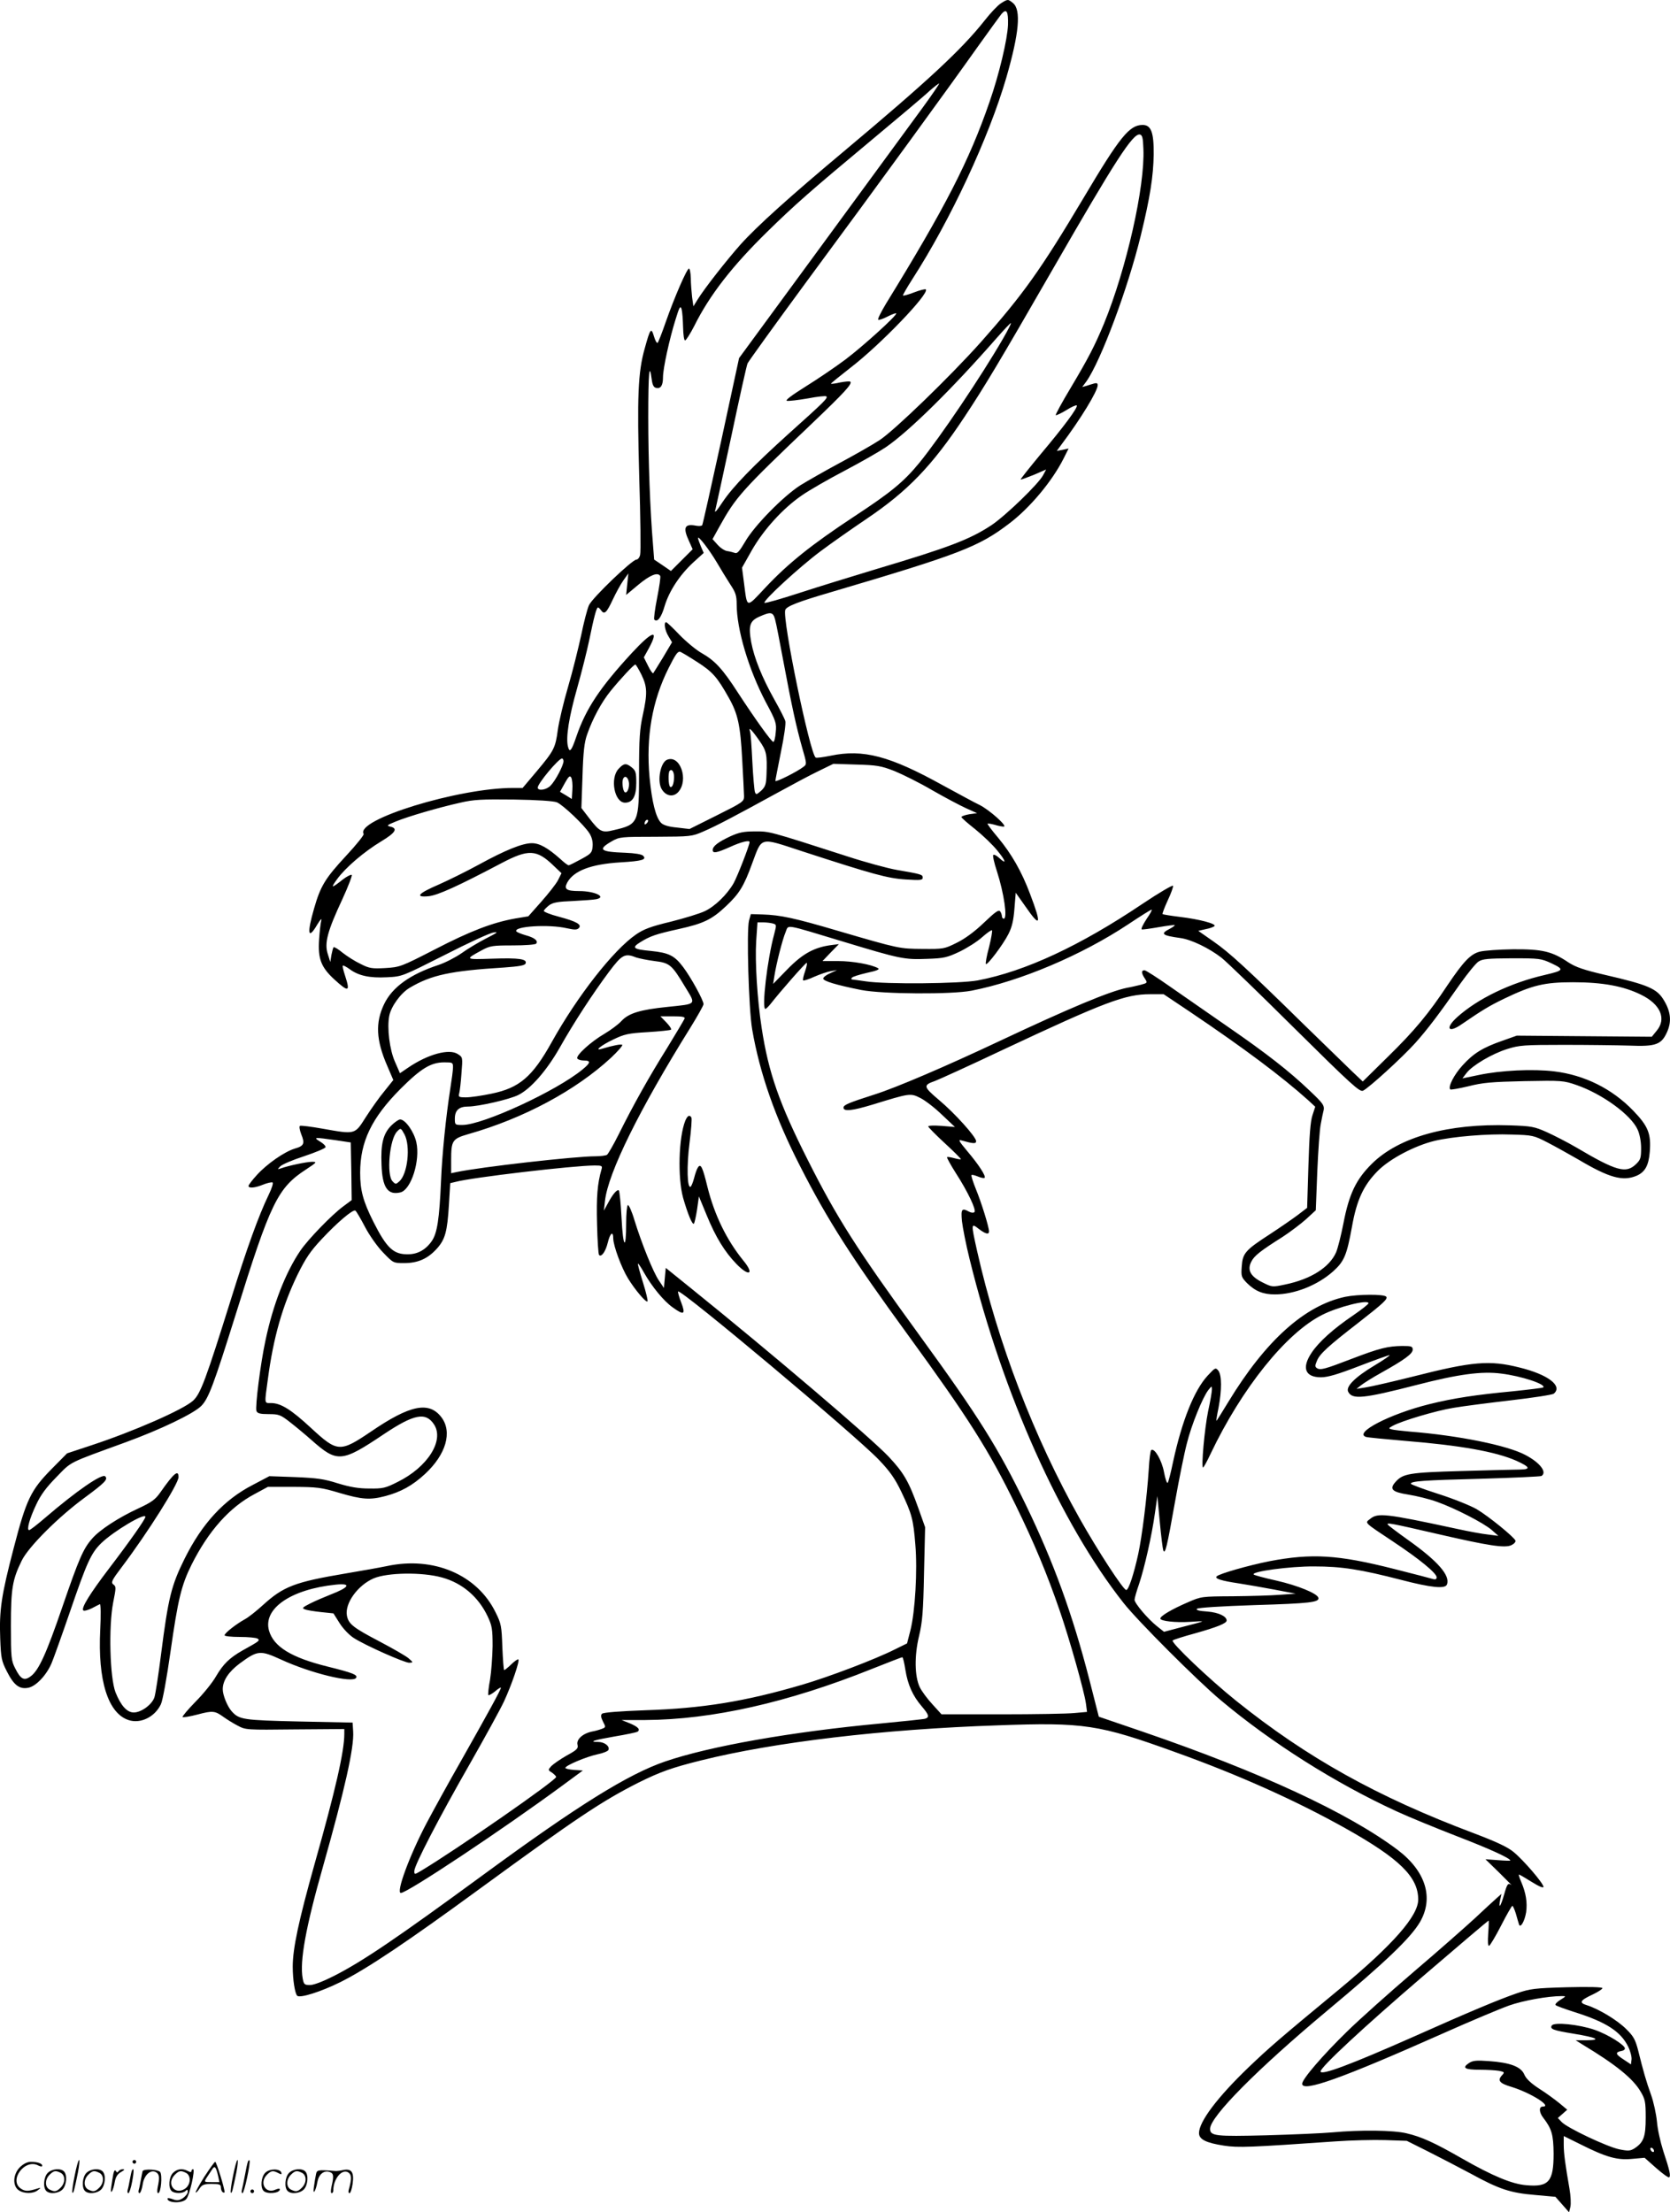 <svg version="1.0" xmlns="http://www.w3.org/2000/svg"
  viewBox="0 0 906.604 1201.204"
 preserveAspectRatio="xMidYMid meet">
<g transform="translate(-0.077,1200.838) scale(0.1,-0.1)"
fill="#000000" stroke="none">
<path d="M5434 11990 c-17 -11 -57 -53 -88 -93 -125 -158 -307 -327 -766 -712
-289 -242 -468 -403 -558 -503 -73 -82 -196 -238 -234 -300 l-23 -37 -7 50
c-3 28 -7 74 -7 103 -1 28 -5 52 -10 52 -11 0 -78 -153 -126 -290 -20 -58 -40
-109 -44 -113 -4 -4 -13 11 -20 35 -15 50 -20 44 -50 -65 -37 -129 -42 -265
-30 -698 7 -218 9 -409 5 -423 -3 -14 -12 -26 -20 -26 -23 0 -240 -208 -258
-248 -9 -20 -28 -93 -42 -162 -15 -69 -46 -195 -71 -280 -25 -85 -50 -191 -56
-235 -13 -98 -21 -113 -115 -225 l-76 -90 -52 0 c-297 0 -859 -173 -811 -250
3 -5 -39 -58 -94 -117 -115 -124 -140 -165 -175 -287 -40 -138 -33 -174 17
-88 17 28 26 37 22 22 -4 -14 -9 -60 -12 -103 -7 -103 10 -150 83 -217 78 -71
87 -68 58 21 -9 27 -15 52 -12 54 2 3 19 -6 37 -19 48 -36 110 -49 203 -44 83
4 83 5 313 121 127 65 246 120 265 122 29 5 21 -1 -40 -32 -41 -21 -101 -57
-133 -80 -33 -23 -89 -52 -125 -64 -155 -51 -252 -121 -296 -213 -48 -100 -44
-195 17 -335 l33 -77 -48 -60 c-27 -32 -72 -96 -101 -141 -61 -96 -55 -95
-236 -63 -62 11 -117 18 -122 15 -5 -3 -1 -24 7 -45 21 -51 15 -64 -34 -78
-57 -17 -153 -84 -207 -144 -25 -27 -45 -54 -45 -59 0 -14 35 -11 79 7 22 9
45 14 51 12 6 -2 -3 -31 -21 -68 -54 -112 -117 -286 -204 -565 -137 -438 -165
-514 -206 -552 -54 -49 -323 -167 -554 -243 l-130 -43 -85 -86 c-112 -114
-136 -163 -205 -429 -67 -256 -79 -338 -73 -491 4 -106 7 -121 36 -178 38 -75
68 -98 116 -89 42 8 99 68 127 134 11 26 56 152 100 280 91 266 114 317 169
371 67 65 240 168 240 143 0 -12 -81 -128 -197 -280 -105 -138 -153 -216 -140
-228 4 -4 24 1 45 11 20 11 41 21 45 23 5 3 6 -60 2 -139 -14 -275 42 -453
153 -490 65 -22 143 16 176 85 10 20 32 143 52 283 41 288 59 363 115 476 92
183 206 311 342 383 l72 39 140 0 c128 -1 149 -3 249 -33 122 -36 166 -39 249
-17 83 22 147 57 214 119 115 106 151 229 90 309 -67 88 -170 67 -381 -77
-170 -115 -183 -114 -327 19 -108 100 -164 135 -217 135 -37 0 -36 -8 -17 130
30 227 80 400 161 567 45 91 70 128 132 194 85 91 169 162 182 154 5 -3 28
-42 52 -88 24 -46 67 -107 98 -139 56 -58 56 -58 115 -58 75 0 128 24 177 78
46 51 57 93 66 240 l7 116 29 7 c88 24 642 89 755 89 40 0 43 -2 37 -22 -22
-76 -28 -150 -24 -295 2 -89 7 -165 11 -169 13 -13 35 18 47 66 13 54 30 67
30 23 1 -40 44 -157 80 -216 38 -62 98 -133 106 -125 3 3 -8 50 -25 104 -17
54 -29 99 -27 101 2 2 17 -20 33 -49 43 -76 107 -154 155 -188 62 -45 72 -40
47 26 -12 30 -19 57 -17 60 15 14 964 -782 1090 -914 60 -63 87 -101 122 -174
57 -120 65 -149 76 -287 12 -138 -1 -364 -27 -466 l-18 -70 -65 -32 c-109 -55
-360 -150 -503 -192 -313 -92 -544 -129 -854 -139 -139 -5 -227 -12 -234 -19
-8 -8 -6 -19 5 -42 16 -30 16 -32 -6 -40 -13 -5 -37 -12 -55 -15 -50 -11 -84
-43 -77 -71 5 -20 -2 -28 -59 -59 -35 -20 -72 -46 -83 -57 -19 -21 -19 -22 4
-36 12 -9 22 -19 22 -23 0 -19 -542 -395 -732 -509 -37 -22 -38 -22 -38 -2 0
31 135 291 301 581 83 146 167 299 186 340 42 91 86 220 78 228 -3 3 -20 -9
-38 -26 -18 -18 -36 -32 -39 -32 -3 0 -7 56 -10 124 -4 115 -6 128 -37 190
-100 204 -336 305 -589 251 -38 -8 -139 -26 -223 -40 -278 -47 -339 -70 -452
-173 -34 -31 -78 -66 -97 -76 -47 -26 -110 -75 -110 -87 0 -5 37 -9 83 -9 45
0 88 -4 96 -9 15 -10 11 -13 -81 -64 -72 -41 -105 -74 -144 -140 -19 -34 -70
-97 -112 -139 -42 -43 -73 -80 -70 -83 3 -3 40 3 82 14 82 22 94 20 141 -14
17 -12 50 -33 75 -46 45 -24 47 -24 312 -21 l268 2 0 -27 c0 -94 -48 -305
-162 -708 -86 -307 -118 -457 -118 -555 0 -72 12 -145 24 -158 15 -15 130 22
235 74 146 73 366 221 761 510 520 380 659 473 857 573 117 58 180 81 341 121
398 99 985 169 1609 190 469 17 548 5 963 -145 348 -125 655 -263 925 -414
294 -165 395 -264 395 -387 0 -89 -137 -245 -425 -484 -330 -273 -383 -319
-494 -425 -171 -164 -271 -297 -271 -359 0 -34 38 -53 135 -68 77 -12 147 -9
605 23 85 6 207 9 272 7 l116 -4 114 -57 c62 -31 167 -86 233 -121 155 -85
216 -105 350 -116 l110 -10 37 -42 37 -42 7 29 c4 16 2 61 -5 100 -22 127 -31
189 -31 238 l0 47 89 -44 c141 -71 201 -88 282 -80 l68 6 62 -55 c35 -31 67
-54 71 -51 10 6 4 36 -32 144 -15 47 -31 118 -34 159 -4 40 -18 106 -32 145
-27 75 -42 128 -70 241 -15 58 -25 77 -64 115 -47 48 -148 109 -213 130 -46
14 -40 26 33 60 27 13 50 28 50 33 0 6 -73 8 -192 5 -177 -5 -200 -8 -273 -33
-99 -34 -263 -103 -561 -236 -343 -152 -504 -212 -504 -188 0 23 232 239 562
522 191 164 348 297 350 297 2 0 1 -32 -2 -70 -3 -45 -2 -69 5 -67 5 2 35 51
65 110 30 59 58 107 61 107 3 0 12 -19 19 -42 7 -24 14 -50 17 -58 7 -25 31
16 39 66 7 52 -1 103 -26 162 -10 23 -16 42 -13 42 3 0 34 -18 69 -40 40 -25
64 -35 64 -27 0 19 -108 145 -163 190 -33 27 -93 55 -217 102 -523 197 -903
409 -1288 718 -147 118 -356 317 -345 328 4 4 60 22 123 39 117 33 170 54 170
69 0 23 -43 44 -105 49 -46 3 -63 8 -56 15 6 6 131 14 313 20 299 9 353 15
346 40 -7 24 -114 67 -228 93 -63 14 -119 29 -123 33 -16 16 197 45 328 44
149 0 251 -16 472 -73 165 -43 240 -50 249 -25 19 49 -51 128 -213 243 -56 40
-105 77 -108 82 -8 12 11 9 275 -52 273 -63 359 -76 395 -60 15 7 25 18 23 25
-7 19 -145 132 -211 171 -33 19 -127 57 -209 83 -81 26 -148 51 -148 55 0 14
68 19 382 27 174 5 321 12 327 15 32 20 -7 72 -87 114 -97 52 -363 106 -627
127 -44 4 -89 9 -99 12 -18 5 -18 6 5 19 48 27 237 83 330 98 52 9 193 27 313
41 120 14 225 30 232 36 50 42 -31 104 -186 142 -162 41 -256 33 -574 -48
-116 -29 -233 -56 -261 -60 l-50 -8 25 20 c14 11 63 42 110 68 127 71 170 103
170 125 0 18 -7 20 -57 20 -78 -1 -123 -12 -272 -69 -148 -57 -171 -63 -190
-52 -12 8 -12 14 -1 40 15 38 61 80 225 207 137 107 162 130 151 142 -14 14
-153 13 -222 -1 -220 -47 -432 -237 -635 -571 -35 -58 -64 -104 -65 -103 -1 1
4 34 12 72 18 95 18 176 -1 201 -15 18 -17 17 -58 -27 -73 -79 -139 -243 -188
-469 -12 -58 -25 -109 -29 -113 -4 -5 -13 21 -20 58 -12 64 -51 132 -69 120
-5 -2 -11 -51 -14 -107 -10 -152 -36 -361 -57 -458 -24 -109 -52 -195 -65
-195 -16 0 -155 214 -254 390 -247 440 -443 950 -556 1452 -33 149 -33 152 9
119 37 -28 56 -33 56 -14 0 24 -42 159 -71 229 -16 40 -27 74 -24 77 2 3 18
-1 35 -8 17 -7 33 -10 36 -7 9 9 -33 73 -95 146 -45 54 -50 63 -30 57 63 -18
79 -19 79 -4 0 23 -116 152 -202 224 -85 72 -87 80 -21 103 21 8 187 83 368
169 556 261 665 302 800 302 l73 0 139 -93 c300 -202 502 -354 644 -481 l40
-37 -15 -46 c-11 -32 -17 -109 -22 -274 l-7 -229 -51 -39 c-28 -21 -96 -68
-151 -104 -134 -87 -148 -103 -153 -175 -4 -54 -2 -59 29 -91 45 -44 87 -61
151 -61 107 0 232 50 316 125 60 54 74 87 102 240 26 148 63 228 142 307 65
65 200 136 308 162 97 23 285 39 418 34 113 -3 120 -5 192 -42 41 -21 118 -64
170 -94 167 -99 240 -119 315 -88 46 20 66 55 72 129 8 99 -8 140 -90 225
-115 119 -264 193 -428 213 -115 14 -291 6 -412 -20 l-87 -18 23 30 c32 41
138 104 222 130 64 20 91 22 305 22 129 0 289 -2 355 -4 146 -6 176 5 207 76
24 55 19 108 -17 168 -38 65 -83 85 -321 140 -116 27 -159 42 -199 68 -89 60
-142 72 -300 71 -77 -1 -159 -7 -181 -13 -50 -13 -88 -53 -175 -182 -102 -154
-179 -247 -323 -388 l-137 -135 -57 54 c-31 30 -145 141 -252 245 -325 319
-415 401 -501 461 l-83 58 39 9 c22 4 44 12 49 17 12 12 -80 37 -189 50 -49 6
-91 13 -93 15 -2 2 10 35 28 74 18 38 31 74 29 80 -2 5 -76 -38 -164 -97 -342
-230 -639 -368 -896 -417 -97 -18 -499 -22 -609 -5 -36 5 -69 10 -73 10 -5 0
-6 4 -2 9 3 6 40 17 82 27 53 11 71 19 61 25 -37 21 -139 39 -217 39 l-85 0
44 46 45 46 -40 -5 c-93 -12 -156 -46 -239 -131 l-78 -80 7 44 c10 65 44 199
61 238 17 41 -14 46 314 -53 307 -93 330 -98 454 -93 91 3 108 7 176 39 41 20
97 55 123 79 26 23 50 40 53 37 3 -3 -4 -44 -16 -92 -13 -47 -20 -88 -17 -91
8 -8 93 105 122 162 20 39 28 75 33 139 l7 86 53 -75 c82 -119 89 -100 25 68
-46 123 -101 218 -173 305 -34 40 -60 75 -58 77 3 2 20 -1 39 -6 18 -6 41 -10
49 -10 23 1 -79 92 -132 118 -26 12 -115 61 -200 107 -287 159 -431 197 -608
160 -40 -8 -76 -13 -81 -10 -31 20 -183 755 -165 802 8 20 70 44 251 97 694
205 799 245 965 372 111 84 232 228 295 353 l27 54 -32 -7 -32 -6 24 33 c104
138 198 292 198 324 0 11 -6 13 -20 9 -11 -3 -30 -9 -42 -13 l-22 -6 23 31
c78 111 225 504 295 792 51 209 68 321 70 440 1 120 -14 160 -60 160 -72 0
-124 -65 -320 -395 -234 -393 -329 -526 -559 -785 -167 -187 -472 -482 -550
-532 -38 -25 -135 -80 -215 -123 -80 -43 -176 -98 -215 -122 -93 -60 -250
-220 -299 -306 -30 -51 -43 -66 -55 -61 -9 3 -27 8 -41 10 -14 1 -38 17 -53
34 l-28 31 37 67 c91 164 121 197 503 561 178 170 220 216 208 227 -3 3 -27 1
-54 -4 -26 -6 -49 -9 -51 -7 -2 1 46 40 105 86 162 124 431 404 410 426 -4 3
-32 -4 -63 -16 -31 -12 -59 -20 -61 -17 -2 2 21 42 51 89 207 321 415 768 510
1094 70 243 81 368 36 405 -27 22 -28 22 -66 -2z m39 -116 c-3 -79 -48 -269
-100 -418 -110 -320 -242 -576 -562 -1096 -28 -47 -48 -86 -42 -88 5 -2 28 6
51 18 23 12 44 19 46 17 8 -8 -179 -178 -276 -251 -52 -39 -149 -105 -215
-146 -78 -49 -114 -76 -102 -78 10 -2 61 4 113 13 52 10 98 15 101 11 9 -9
-11 -29 -204 -202 -196 -177 -304 -289 -359 -371 -34 -52 -48 -66 -39 -40 2 6
40 183 85 392 44 209 84 389 89 400 5 11 149 211 321 445 399 540 784 1070
929 1275 63 88 121 168 129 178 27 31 37 14 35 -59z m-464 -451 c-51 -70 -297
-405 -545 -744 l-451 -615 -97 -449 c-54 -247 -100 -453 -103 -458 -3 -5 -18
-6 -34 -3 -62 12 -72 -10 -38 -83 l20 -45 -59 -59 -59 -59 -45 31 -46 31 -6
78 c-16 189 -26 457 -26 696 0 242 6 304 19 203 4 -30 11 -43 25 -45 24 -5 36
14 36 58 0 48 35 207 67 310 22 72 27 81 34 60 4 -14 7 -58 8 -97 1 -41 5 -73
11 -73 5 0 28 36 50 79 83 167 206 325 397 512 149 146 233 220 563 495 146
122 288 241 315 267 28 25 52 43 54 42 2 -2 -39 -62 -90 -132z m1199 -223 c9
-204 -92 -651 -214 -949 -50 -120 -85 -188 -181 -349 -47 -78 -83 -145 -81
-148 3 -2 29 10 57 27 28 18 54 29 57 26 9 -9 -68 -113 -196 -265 -61 -74
-110 -135 -108 -137 2 -2 33 10 71 25 l67 29 -16 -30 c-24 -47 -204 -221 -282
-273 -117 -77 -230 -120 -622 -237 -129 -39 -318 -97 -419 -130 -101 -33 -186
-57 -190 -54 -10 11 189 194 304 280 60 45 173 124 250 176 224 151 356 288
532 554 108 163 188 296 478 800 343 596 436 740 474 733 13 -3 17 -18 19 -78z
m-763 -1032 c-120 -207 -337 -529 -452 -671 -86 -105 -154 -161 -355 -293
-232 -153 -359 -255 -481 -385 -107 -114 -99 -116 -117 22 l-11 85 53 94 c64
112 168 227 271 298 40 28 146 89 236 136 89 47 188 104 219 125 127 86 364
320 607 598 39 44 72 79 74 77 2 -2 -18 -41 -44 -86z m-1553 -1213 c22 -38 56
-93 74 -121 28 -42 34 -60 34 -106 0 -137 65 -355 158 -532 56 -104 59 -115
54 -164 -2 -28 -8 -52 -13 -52 -10 0 -100 126 -192 267 -83 129 -125 174 -195
214 -31 17 -86 63 -122 100 -36 38 -69 69 -73 69 -14 0 -7 -45 13 -77 l19 -32
-48 -81 c-27 -44 -51 -83 -54 -87 -3 -3 -16 15 -28 40 l-23 46 27 49 c58 107
21 97 -92 -25 -174 -189 -249 -302 -301 -453 -27 -80 -37 -91 -46 -55 -12 49
5 159 50 317 24 85 53 201 65 258 26 127 40 180 48 180 3 0 11 -7 18 -17 17
-23 29 -12 63 61 17 36 42 82 57 103 l27 38 -6 -58 -6 -59 67 56 c63 52 104
69 118 47 3 -5 -5 -59 -17 -120 -12 -61 -19 -114 -15 -117 16 -17 38 11 56 74
25 82 82 169 157 238 l55 50 -16 37 c-8 20 -15 40 -15 44 1 15 61 -63 102
-132z m317 -312 c6 -21 26 -126 46 -233 44 -235 68 -346 101 -463 25 -85 25
-89 7 -102 -34 -27 -153 -86 -153 -77 0 5 14 75 30 156 17 81 28 157 24 169
-3 12 -30 65 -60 118 -67 120 -109 225 -125 310 -16 90 -8 116 44 139 63 28
75 26 86 -17z m-425 -228 c86 -55 110 -83 173 -195 50 -88 63 -150 73 -335 5
-93 10 -184 10 -200 0 -29 -6 -33 -148 -104 l-148 -74 -68 8 c-45 4 -74 13
-86 25 -29 29 -50 113 -63 248 -20 219 14 415 104 594 35 69 47 88 60 88 5 0
46 -25 93 -55z m-301 -70 c32 -66 33 -102 7 -221 -16 -73 -20 -127 -20 -307 0
-278 -3 -285 -137 -316 -64 -16 -76 -10 -133 64 l-43 56 6 172 c4 133 10 185
25 227 30 86 77 174 128 237 53 65 125 143 134 143 3 0 18 -25 33 -55z m640
-358 c39 -56 43 -74 39 -184 -2 -54 -6 -66 -29 -88 -25 -22 -28 -23 -34 -7 -3
9 -10 84 -14 166 -4 82 -9 156 -13 164 -10 28 13 4 51 -51z m-1063 -112 c0
-22 -44 -106 -70 -132 -22 -24 -70 -31 -70 -11 0 22 113 158 132 158 4 0 8 -7
8 -15z m1796 -53 c44 -18 137 -64 205 -104 68 -39 151 -83 184 -98 l60 -27
-43 -6 c-23 -4 -42 -11 -42 -15 0 -4 34 -34 76 -67 41 -33 95 -85 119 -115 47
-57 52 -79 10 -40 -14 13 -28 20 -32 16 -4 -3 5 -44 20 -89 39 -121 58 -257
37 -257 -5 0 -10 6 -10 13 0 6 -4 19 -9 26 -8 12 -26 -1 -89 -61 -51 -49 -103
-87 -148 -109 -66 -33 -72 -34 -184 -33 -126 1 -125 0 -460 98 -237 70 -313
86 -409 89 l-64 2 -10 -35 c-14 -53 -2 -478 17 -590 41 -239 125 -480 261
-745 148 -291 282 -500 584 -914 328 -451 439 -625 586 -926 102 -209 169
-370 239 -573 54 -157 133 -438 142 -503 l6 -46 -68 -6 c-38 -4 -216 -7 -395
-7 l-327 0 -49 54 c-28 30 -58 71 -69 93 -28 59 -30 170 -4 278 18 76 23 130
27 340 l6 251 -37 104 c-51 143 -79 192 -161 279 -96 102 -641 566 -1075 916
l-135 109 -5 -54 -5 -55 -27 40 c-32 47 -94 202 -133 328 -14 48 -31 85 -36
82 -5 -4 -9 -48 -9 -98 0 -153 -17 -135 -25 27 -4 80 -11 148 -15 151 -10 6
-33 -21 -59 -70 l-22 -40 6 53 c17 152 186 495 464 941 39 63 71 120 71 127 0
21 -68 145 -111 202 -47 62 -77 77 -175 87 -96 9 -106 17 -58 47 55 34 84 44
210 72 135 30 180 52 257 125 71 67 96 107 141 231 55 147 37 143 272 66 381
-124 463 -147 562 -153 79 -5 92 -4 92 10 0 17 -8 19 -141 42 -47 8 -169 41
-270 74 -431 139 -420 135 -499 135 -61 0 -87 -5 -135 -27 -66 -31 -95 -53
-95 -74 0 -20 21 -16 95 17 59 27 105 38 105 26 0 -17 -67 -189 -87 -224 -36
-62 -101 -125 -156 -151 -27 -13 -109 -38 -184 -57 -109 -26 -148 -41 -190
-70 -123 -85 -317 -333 -457 -584 -105 -189 -176 -249 -327 -280 -52 -11 -114
-20 -138 -20 -40 0 -43 2 -37 23 3 12 9 61 12 108 7 86 7 87 -20 104 -47 31
-163 -1 -270 -74 l-44 -30 -27 62 c-29 65 -44 183 -31 250 10 51 63 124 111
152 118 70 223 92 512 110 82 6 113 11 117 22 10 24 -35 31 -179 26 -151 -5
-152 -5 -60 45 46 25 59 27 170 27 66 0 123 4 127 10 11 15 -9 32 -57 45 -25
7 -48 17 -51 21 -17 28 177 40 275 17 41 -9 54 -9 64 1 18 19 -12 36 -109 62
-47 12 -83 27 -81 32 2 6 15 19 29 30 20 15 48 20 129 23 57 3 114 7 127 10
58 12 -9 44 -92 44 -70 0 -85 10 -66 46 35 64 127 100 289 110 119 7 144 15
123 36 -8 8 -45 14 -95 16 -140 5 -154 17 -74 63 40 23 50 24 237 24 191 1
196 1 260 29 70 30 172 84 400 209 80 44 181 98 225 119 l80 39 125 -4 c111
-3 134 -7 206 -35z m-1748 -102 l-3 -50 -32 20 -32 19 26 47 c21 38 28 43 35
30 5 -9 8 -39 6 -66z m-84 -68 c34 -15 149 -124 177 -169 13 -21 19 -45 17
-70 -3 -35 -8 -40 -63 -70 -33 -18 -63 -33 -67 -33 -5 0 -25 15 -45 34 -69 61
-113 86 -155 86 -51 0 -143 -37 -289 -117 -64 -35 -161 -83 -215 -107 -114
-49 -133 -71 -57 -64 50 5 158 54 395 179 148 78 192 76 285 -14 l42 -40 -19
-38 c-11 -21 -52 -73 -91 -117 l-70 -79 -72 -12 c-122 -22 -241 -67 -436 -168
-183 -94 -189 -96 -268 -101 -72 -4 -87 -2 -134 22 -30 14 -74 42 -98 61 -24
20 -46 33 -49 30 -3 -2 -8 -22 -12 -42 l-6 -38 -14 44 c-19 59 -1 125 79 296
33 72 56 132 51 133 -6 2 -27 -9 -48 -25 -63 -50 -68 -49 -31 2 46 63 145 148
241 206 76 46 90 69 48 79 -22 5 -19 8 30 28 68 28 237 77 350 102 72 17 117
19 290 17 129 -2 216 -8 234 -15z m488 -114 c-7 -7 -12 -8 -12 -2 0 14 12 26
19 19 2 -3 -1 -11 -7 -17z m2713 -520 c-19 -29 -31 -54 -26 -56 5 -2 46 4 92
12 46 8 86 13 87 11 2 -2 -10 -11 -27 -20 -53 -27 -43 -36 58 -50 59 -8 156
-55 223 -107 29 -23 209 -197 400 -387 302 -299 350 -343 368 -335 31 14 215
182 284 259 66 74 127 154 245 323 40 56 84 110 98 119 22 15 52 17 182 18
150 0 158 -1 216 -28 69 -33 66 -38 -36 -62 -188 -43 -366 -129 -478 -230 -67
-61 -48 -89 25 -38 114 78 147 98 229 138 154 74 219 90 375 90 161 0 275 -21
370 -68 106 -52 139 -131 84 -196 l-26 -32 -367 3 -366 3 -79 -28 c-106 -37
-156 -68 -215 -133 -46 -50 -81 -118 -67 -131 3 -3 47 5 98 17 78 20 126 24
304 28 205 4 213 3 283 -21 141 -49 296 -162 332 -242 11 -24 19 -64 19 -101
0 -53 -3 -63 -28 -87 -54 -52 -106 -38 -324 91 -48 28 -120 65 -160 83 -67 30
-83 33 -201 37 -334 11 -601 -63 -748 -208 -86 -85 -124 -163 -155 -324 -13
-67 -31 -137 -40 -158 -36 -81 -136 -145 -275 -174 -71 -15 -72 -15 -124 11
-65 32 -85 67 -61 113 16 32 49 58 171 135 41 27 98 70 127 96 l52 48 8 209
c5 115 13 232 19 259 5 28 12 62 16 77 4 24 -5 37 -75 103 -113 108 -235 203
-445 348 -100 69 -240 167 -311 216 -71 50 -135 91 -142 91 -18 0 -18 -15 2
-45 15 -23 15 -24 -23 -34 -21 -5 -54 -13 -73 -16 -95 -19 -314 -111 -690
-288 -299 -141 -566 -255 -680 -291 -143 -46 -170 -57 -170 -72 0 -22 47 -17
156 16 205 63 207 64 262 36 26 -13 79 -54 117 -91 l70 -66 -72 6 c-40 3 -73
2 -73 -3 0 -4 41 -46 90 -91 50 -46 89 -85 87 -87 -2 -2 -18 1 -37 6 -19 5
-36 8 -38 5 -2 -2 19 -41 47 -85 66 -102 113 -202 102 -213 -5 -5 -18 -4 -29
2 -40 22 -45 15 -39 -51 4 -35 22 -128 42 -208 180 -732 494 -1433 835 -1865
76 -97 400 -421 525 -526 277 -233 625 -453 958 -606 67 -31 214 -91 327 -135
177 -68 290 -120 290 -132 0 -2 -30 -1 -67 2 l-68 5 76 -74 c41 -41 71 -71 65
-66 -19 13 -23 7 -40 -53 -18 -63 -32 -83 -21 -27 l7 32 -28 -25 c-16 -14 -68
-62 -117 -108 -49 -45 -197 -176 -330 -289 -133 -114 -298 -261 -366 -328
-129 -126 -241 -256 -241 -281 0 -48 213 28 766 274 148 66 310 134 358 151
77 27 210 51 286 51 24 0 23 -1 -9 -21 -18 -11 -30 -24 -25 -28 5 -5 53 -22
106 -39 170 -54 248 -105 288 -187 12 -24 20 -56 18 -70 l-3 -26 -42 28 c-42
27 -45 38 -10 45 10 1 19 7 19 13 2 18 -92 77 -165 102 -84 29 -220 43 -232
23 -11 -19 7 -26 117 -44 127 -21 156 -35 73 -36 l-60 0 35 -22 c183 -110 276
-186 317 -256 25 -42 28 -56 28 -142 0 -104 -11 -134 -61 -167 -23 -14 -33
-15 -83 -5 -66 14 -282 116 -312 148 l-21 22 25 22 26 23 -42 35 c-23 19 -72
55 -110 79 -46 30 -72 55 -81 77 -18 43 -78 65 -193 73 -67 5 -87 3 -108 -11
-39 -26 -22 -36 59 -36 41 0 88 -3 105 -6 30 -6 31 -8 15 -25 -25 -28 -12 -43
52 -62 104 -32 224 -107 170 -107 -22 0 -20 -32 3 -61 46 -60 55 -91 56 -195
0 -151 -26 -182 -148 -171 -77 6 -183 50 -349 145 -150 86 -220 118 -302 137
-70 17 -251 19 -401 5 -55 -5 -217 -12 -360 -16 -273 -7 -305 -4 -305 35 0 66
256 324 634 640 319 266 454 396 505 482 77 132 32 277 -121 393 -269 202
-744 422 -1382 641 l-240 82 -52 204 c-91 353 -193 634 -343 944 -152 313
-255 478 -580 925 -341 469 -447 636 -605 950 -154 305 -213 473 -250 715 -24
155 -37 360 -30 473 l7 102 31 0 c17 0 41 -3 52 -6 21 -6 21 -7 8 -57 -38
-138 -69 -407 -48 -407 3 0 16 12 28 27 53 68 189 223 196 223 4 0 0 -20 -8
-44 -9 -25 -14 -47 -11 -51 3 -3 31 6 61 20 30 13 70 27 89 30 l34 6 -37 -17
c-21 -9 -38 -22 -38 -29 0 -14 71 -35 205 -62 116 -23 493 -25 600 -4 266 52
598 193 850 360 66 44 123 80 128 80 4 1 -8 -23 -28 -51z m-2769 -209 c16 -5
59 -14 98 -19 83 -10 94 -20 166 -140 60 -99 66 -92 -96 -109 -147 -15 -210
-34 -249 -76 -16 -18 -59 -50 -93 -70 -74 -43 -157 -119 -147 -134 3 -6 19
-11 36 -11 38 0 37 -12 -7 -48 -141 -117 -542 -302 -653 -302 -40 0 -41 1 -41
34 0 45 22 66 71 66 57 0 227 39 274 63 68 34 154 133 224 256 77 137 181 296
269 414 70 93 85 101 148 76z m261 -332 c-3 -7 -45 -78 -94 -158 -100 -160
-184 -310 -263 -469 -29 -58 -58 -108 -64 -112 -6 -4 -34 -8 -62 -8 -111 0
-623 -58 -756 -86 l-28 -6 0 71 c0 106 6 116 92 141 303 86 585 238 777 416
36 34 63 65 60 69 -6 5 -46 -2 -113 -22 -41 -12 -1 20 64 51 60 29 82 34 186
40 65 4 122 10 127 13 5 3 -6 20 -24 39 l-33 34 68 0 c52 0 67 -3 63 -13z
m-1257 -264 c0 -16 -7 -68 -15 -118 -23 -148 -44 -351 -50 -500 -9 -207 -21
-283 -50 -325 -32 -47 -77 -72 -128 -72 -80 -2 -117 33 -190 178 -55 110 -71
169 -71 264 0 169 62 298 219 456 111 111 165 144 238 144 45 0 47 -1 47 -27z
m-635 -396 l80 -12 3 -157 2 -156 -47 -35 c-61 -45 -190 -178 -232 -240 -80
-118 -148 -292 -189 -487 -27 -124 -57 -362 -49 -383 5 -13 20 -17 66 -17 54
0 64 -3 114 -42 31 -24 84 -68 119 -99 140 -124 163 -122 394 33 162 108 226
121 271 52 57 -87 -35 -232 -197 -312 -67 -34 -81 -37 -155 -36 -59 0 -104 8
-170 28 -75 24 -113 29 -231 34 l-141 5 -91 -48 c-155 -80 -274 -209 -369
-400 -72 -145 -89 -213 -128 -520 -14 -110 -30 -215 -36 -233 -13 -39 -71 -82
-112 -82 -37 0 -70 37 -99 109 -31 80 -38 357 -13 487 16 81 17 88 1 99 -14
11 -9 22 47 96 141 187 307 451 307 487 0 43 -26 21 -98 -82 -28 -40 -47 -54
-120 -88 -106 -49 -210 -116 -251 -164 -48 -54 -72 -110 -161 -369 -88 -257
-129 -347 -173 -379 -35 -26 -54 -16 -84 44 -21 41 -23 57 -23 230 0 203 8
251 59 355 37 75 198 236 341 341 111 82 128 100 112 116 -17 17 -156 -79
-325 -224 -44 -38 -83 -68 -88 -68 -15 0 2 62 38 138 25 54 55 94 111 151 84
86 57 72 372 187 192 70 371 156 413 198 40 40 68 116 187 496 190 611 228
688 383 789 58 38 60 41 32 41 -29 0 -129 -21 -170 -36 -19 -6 -19 -6 -3 11 9
10 67 35 129 55 63 21 115 43 117 49 2 6 -11 20 -30 31 -39 24 -31 24 87 7z
m5605 -885 c0 -5 -37 -34 -82 -65 -108 -73 -188 -145 -227 -204 -55 -82 -35
-133 51 -133 37 0 91 16 205 60 86 33 161 60 167 60 6 0 -30 -25 -80 -55 -107
-64 -159 -116 -144 -144 22 -43 82 -37 370 37 228 59 355 76 461 62 108 -13
244 -58 228 -75 -4 -3 -78 -12 -165 -21 -200 -19 -321 -37 -454 -70 -213 -53
-413 -156 -343 -178 10 -3 104 -12 208 -21 307 -25 495 -59 607 -108 75 -34
81 -47 21 -48 -26 0 -169 -4 -318 -8 -284 -8 -318 -14 -358 -59 -35 -39 -20
-55 69 -69 44 -7 114 -24 155 -39 99 -35 256 -116 299 -154 l35 -31 -55 7
c-30 3 -107 17 -170 31 -390 84 -429 88 -471 54 -29 -23 -38 -15 126 -124 143
-95 235 -171 235 -193 0 -10 -6 -13 -18 -10 -9 3 -105 28 -212 55 -307 78
-448 86 -679 42 -110 -22 -270 -67 -285 -82 -13 -12 25 -24 119 -38 44 -7 132
-22 195 -34 l115 -22 -85 -6 c-47 -4 -162 -7 -256 -8 -170 -1 -172 -1 -245
-33 -86 -37 -149 -74 -149 -88 0 -14 84 -23 161 -18 38 3 68 4 66 2 -1 -2 -49
-15 -105 -29 l-102 -27 -39 31 c-49 39 -121 124 -121 143 0 8 11 47 25 87 29
87 69 262 86 386 l13 90 13 -140 c7 -77 16 -147 19 -155 10 -24 20 17 63 260
22 124 51 268 65 321 25 101 85 248 116 289 19 24 20 24 20 4 0 -12 -9 -66
-21 -120 -19 -94 -38 -304 -27 -304 3 0 22 34 41 75 169 355 410 656 606 754
86 44 251 85 251 63z m-5030 -1489 c110 -30 198 -105 248 -211 24 -51 27 -69
27 -162 -1 -58 -7 -140 -14 -183 -8 -42 -12 -80 -9 -83 3 -2 20 7 37 21 17 15
31 23 31 19 0 -10 -70 -138 -216 -396 -68 -119 -152 -272 -188 -340 -92 -175
-167 -378 -139 -378 35 0 555 346 878 584 l110 81 -48 3 c-26 2 -47 7 -47 11
0 13 114 61 175 74 30 6 57 17 59 24 8 20 -22 43 -56 43 -55 0 -24 10 91 30
61 10 116 22 122 25 18 12 4 27 -41 46 l-45 18 130 0 c361 2 774 95 1228 277
88 35 163 64 166 64 4 0 11 -31 17 -69 13 -81 40 -141 89 -198 39 -46 43 -59
18 -67 -10 -3 -119 -14 -243 -26 -483 -45 -925 -123 -1168 -206 -201 -69 -472
-237 -987 -615 -475 -348 -655 -470 -812 -550 -57 -29 -109 -49 -129 -49 -30
0 -34 3 -40 36 -17 92 16 276 111 610 117 414 169 644 163 731 l-3 48 -291 6
c-305 7 -325 10 -366 56 -23 26 -48 87 -48 119 0 47 32 95 92 140 98 72 111
73 225 21 163 -75 388 -129 407 -99 10 16 -17 27 -154 61 -198 49 -294 108
-319 196 -33 119 119 224 362 249 87 9 76 -14 -28 -54 -33 -13 -82 -34 -110
-48 -43 -22 -47 -26 -29 -32 11 -5 51 -11 88 -15 l67 -7 34 -54 c19 -30 53
-65 77 -80 64 -41 274 -134 300 -134 23 1 23 1 -3 24 -15 13 -85 53 -155 90
-147 77 -171 96 -180 142 -12 66 58 164 145 202 75 32 263 35 371 5z m6580
-3114 c0 -6 -4 -7 -10 -4 -5 3 -10 11 -10 16 0 6 5 7 10 4 6 -3 10 -11 10 -16z
M3622 7883 c-35 -14 -54 -111 -31 -156 22 -41 64 -50 92 -19 58 65 10 204 -61
175z m38 -93 c0 -36 -10 -61 -21 -54 -10 6 -12 77 -3 87 12 12 24 -4 24 -33z
M3359 7834 c-48 -51 -23 -184 35 -184 41 0 61 34 61 107 0 56 -3 67 -24 84
-31 25 -43 24 -72 -7z m55 -69 c8 -32 -12 -75 -25 -54 -5 8 -9 29 -9 47 0 39
25 44 34 7z M3721 5923 c-36 -90 -42 -307 -12 -418 25 -87 50 -149 59 -141 3
4 11 38 17 77 l10 71 43 -104 c48 -117 97 -197 161 -263 69 -71 99 -56 37 19
-91 112 -157 248 -195 401 -26 107 -36 127 -51 105 -6 -8 -15 -34 -21 -58 -6
-23 -15 -45 -19 -47 -19 -12 -22 112 -6 237 9 71 14 134 10 139 -10 16 -21 10
-33 -18z M2125 5897 c-44 -44 -58 -100 -53 -213 4 -124 34 -167 103 -150 58
15 108 173 86 272 -13 58 -60 124 -88 124 -8 0 -30 -15 -48 -33z m72 -49 c33
-64 17 -213 -28 -254 -19 -17 -21 -17 -37 0 -34 34 -17 230 25 271 19 20 20
20 40 -17z M406 194 c-10 -47 -15 -88 -12 -91 5 -6 9 7 30 110 7 37 10 67 6
67 -4 0 -15 -39 -24 -86z M720 270 c0 -5 5 -10 10 -10 6 0 10 5 10 10 0 6 -4
10 -10 10 -5 0 -10 -4 -10 -10z M1266 194 c-10 -47 -15 -88 -12 -91 5 -6 9 7
30 110 7 37 10 67 6 67 -4 0 -15 -39 -24 -86z M1346 269 c-3 -8 -10 -41 -16
-74 -6 -33 -14 -68 -16 -77 -3 -10 -1 -18 3 -18 10 0 46 171 38 178 -2 3 -7
-1 -9 -9z M109 241 c-38 -38 -41 -101 -7 -125 29 -20 79 -20 104 0 18 14 18
15 1 10 -53 -17 -69 -17 -92 -2 -69 45 21 166 94 126 12 -6 21 -7 21 -1 0 12
-25 21 -62 21 -19 0 -39 -10 -59 -29z M1110 189 c-28 -45 -49 -83 -47 -85 2
-3 12 7 21 21 14 21 24 25 66 25 43 0 50 -3 50 -19 0 -11 5 -23 10 -26 6 -3
10 -3 10 1 0 20 -44 164 -51 164 -4 0 -30 -37 -59 -81z m75 4 l7 -33 -42 0
c-42 0 -42 0 -28 23 8 12 21 32 29 44 15 25 22 18 34 -34z M260 210 c-22 -22
-27 -79 -8 -98 19 -19 66 -14 88 8 22 22 27 79 8 98 -19 19 -66 14 -88 -8z
m71 0 c25 -14 25 -54 -1 -80 -23 -23 -33 -24 -61 -10 -25 14 -25 54 1 80 23
23 33 24 61 10z M470 210 c-22 -22 -27 -79 -8 -98 19 -19 66 -14 88 8 22 22
27 79 8 98 -19 19 -66 14 -88 -8z m71 0 c25 -14 25 -54 -1 -80 -23 -23 -33
-24 -61 -10 -25 14 -25 54 1 80 23 23 33 24 61 10z M616 204 c-3 -16 -8 -47
-11 -69 -8 -51 10 -26 19 27 5 27 15 42 34 53 18 10 22 14 10 15 -9 0 -20 -5
-24 -11 -5 -8 -9 -8 -14 1 -5 8 -10 3 -14 -16z M717 223 c-2 -4 -7 -26 -11
-48 -4 -22 -9 -48 -12 -57 -3 -10 -1 -18 4 -18 4 0 14 28 20 62 11 58 10 81
-1 61z M775 220 c-1 -3 -5 -23 -9 -45 -4 -22 -9 -48 -12 -57 -3 -10 -1 -18 4
-18 5 0 13 20 17 45 7 53 44 87 74 68 17 -11 19 -28 8 -80 -4 -18 -3 -33 2
-33 16 0 24 99 11 115 -12 14 -87 18 -95 5z M940 210 c-22 -22 -27 -79 -8 -98
15 -15 61 -15 76 0 9 9 12 8 12 -5 0 -9 -12 -24 -26 -34 -21 -13 -32 -15 -55
-6 -16 6 -29 8 -29 3 0 -24 81 -27 102 -2 18 19 50 162 37 162 -5 0 -9 -5 -9
-10 0 -7 -6 -7 -19 0 -30 16 -59 12 -81 -10z m71 0 c29 -16 25 -65 -6 -86 -56
-37 -103 28 -55 76 23 23 33 24 61 10z M1441 211 c-23 -23 -28 -80 -9 -99 19
-19 88 -13 88 9 0 5 -11 4 -24 -2 -54 -25 -89 38 -46 81 23 23 33 24 62 9 16
-9 19 -8 16 3 -8 22 -64 22 -87 -1z M1570 210 c-22 -22 -27 -79 -8 -98 19 -19
66 -14 88 8 22 22 27 79 8 98 -19 19 -66 14 -88 -8z m71 0 c25 -14 25 -54 -1
-80 -23 -23 -33 -24 -61 -10 -25 14 -25 54 1 80 23 23 33 24 61 10z M1716 201
c-3 -14 -8 -44 -11 -66 -8 -51 10 -26 19 27 8 41 35 63 66 53 22 -7 24 -21 11
-77 -5 -22 -5 -38 0 -38 5 0 9 6 9 13 0 68 51 125 85 97 15 -13 15 -35 -1 -92
-3 -10 -1 -18 4 -18 6 0 13 23 17 50 9 63 -5 84 -49 76 -17 -4 -35 -6 -41 -6
-101 8 -104 7 -109 -19z M1360 110 c0 -5 5 -10 10 -10 6 0 10 5 10 10 0 6 -4
10 -10 10 -5 0 -10 -4 -10 -10z"/>
</g>
</svg>

